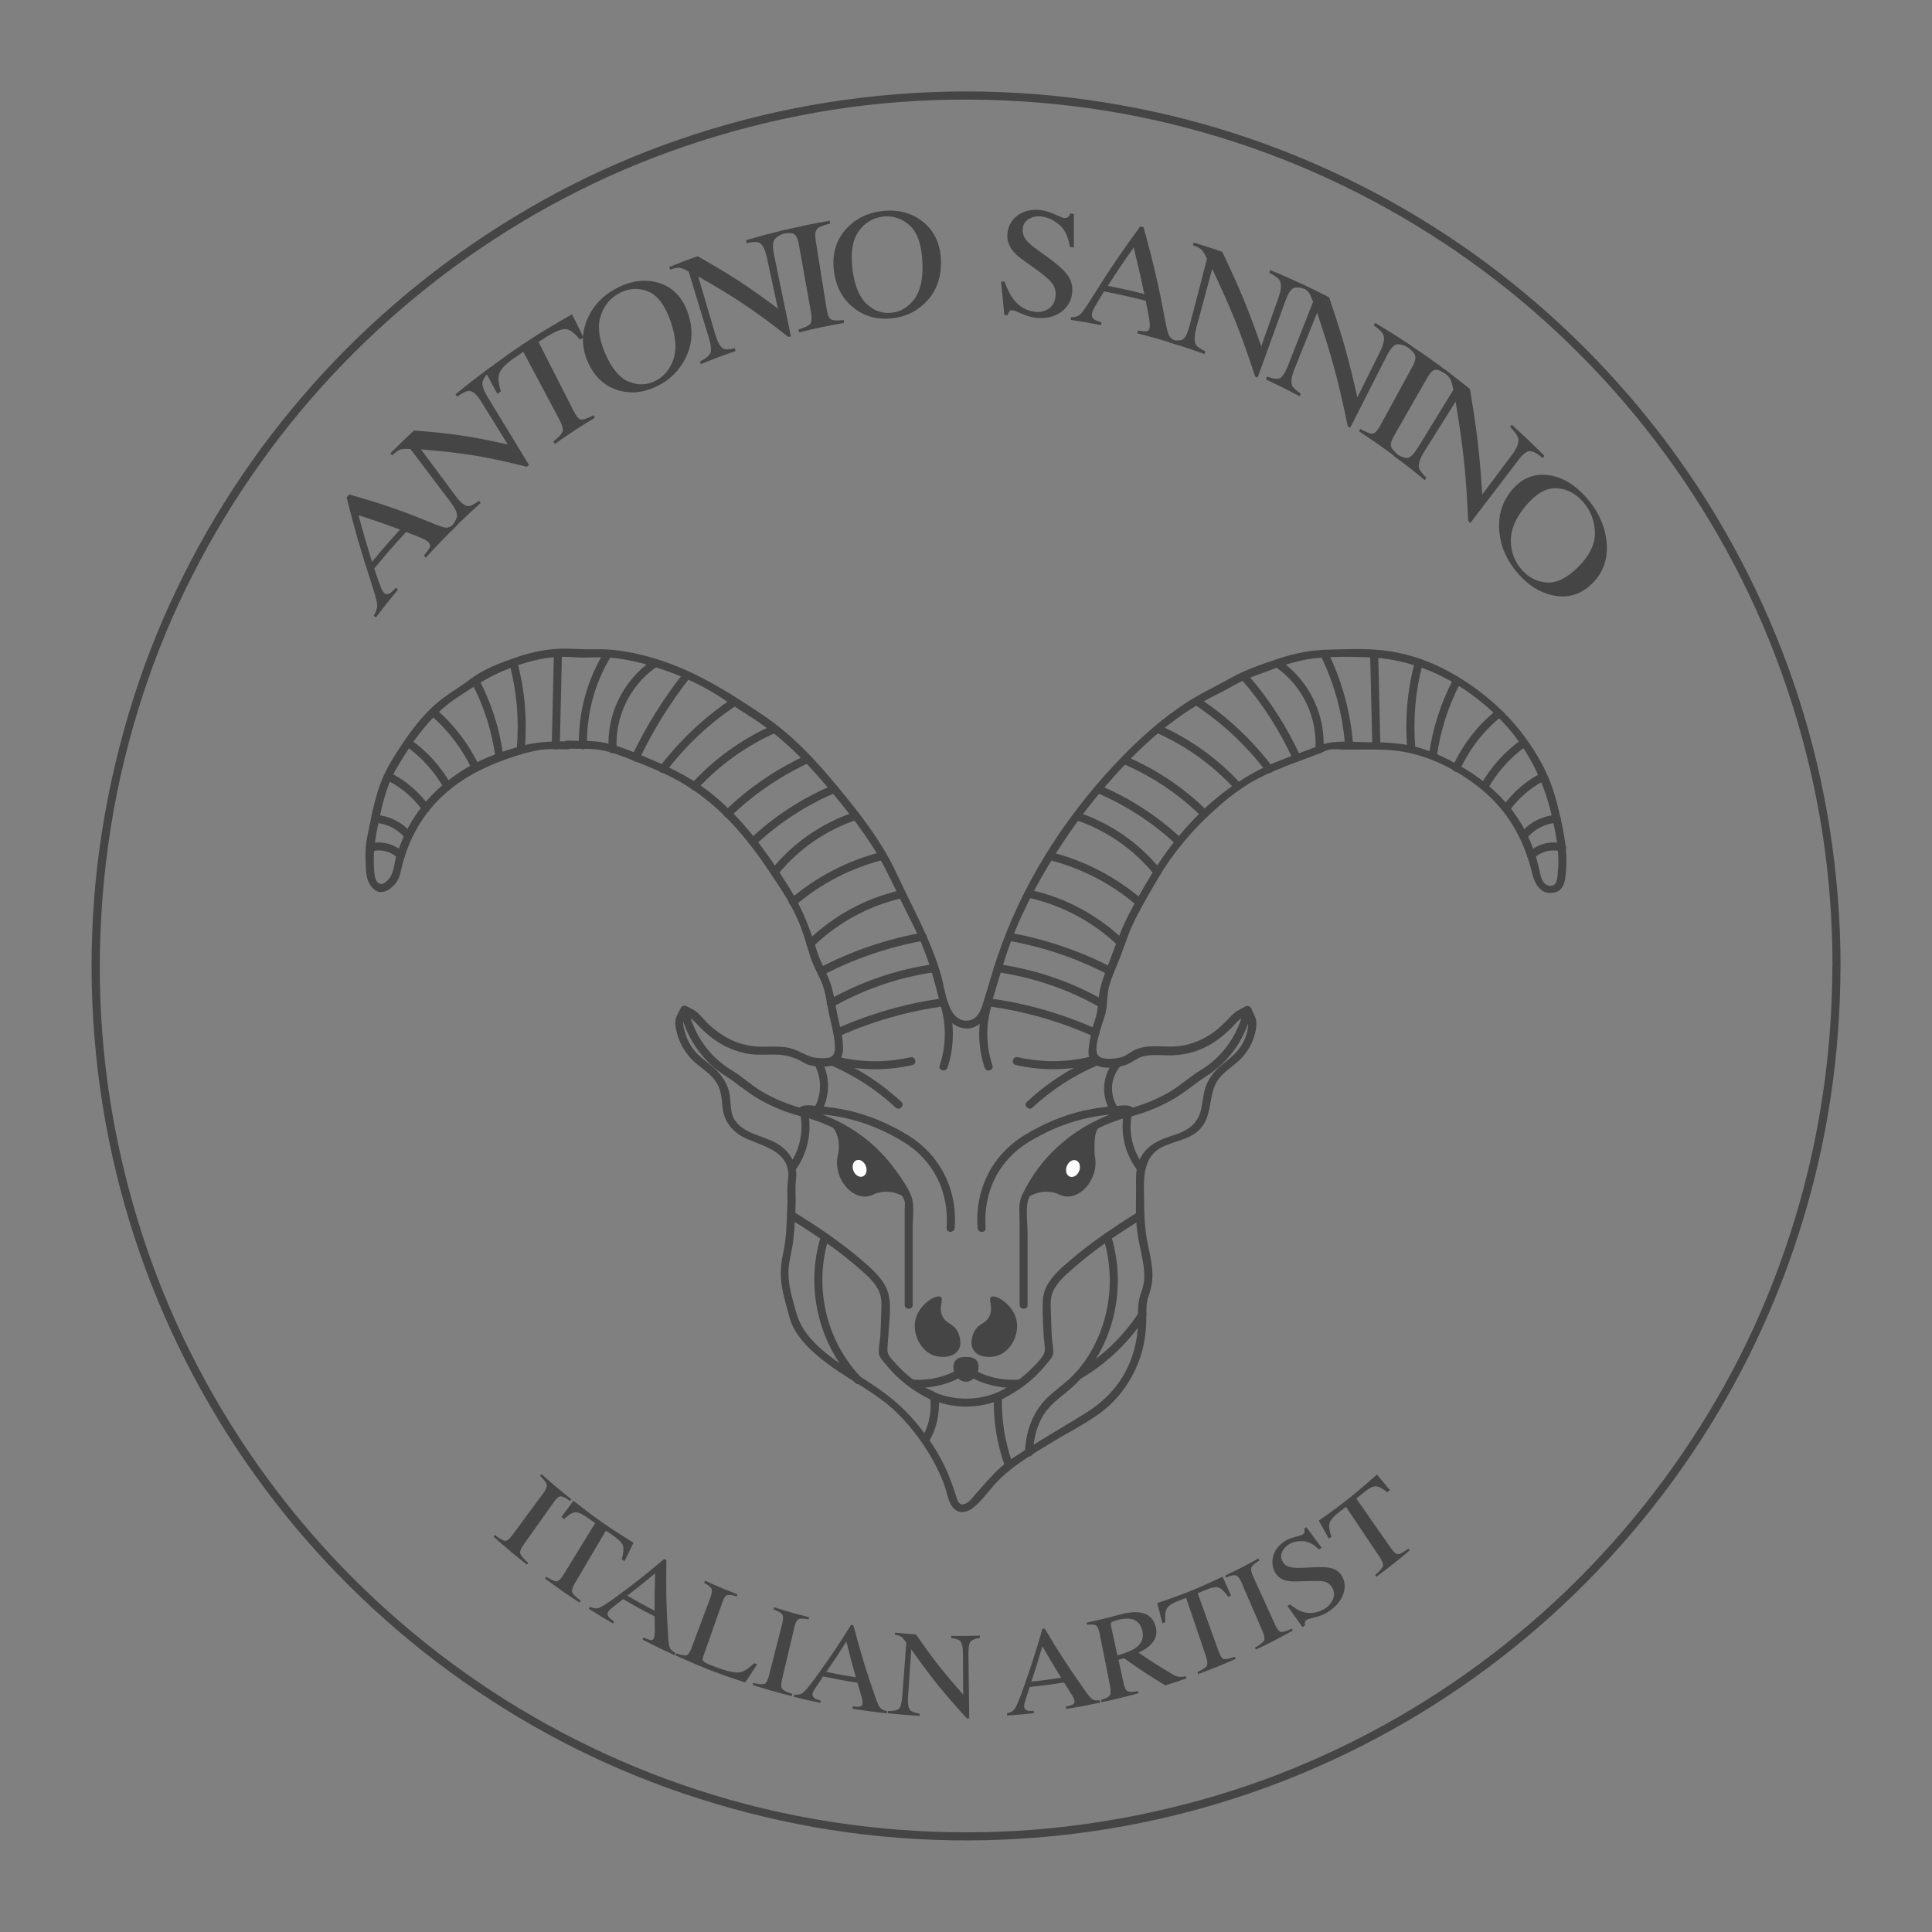 <?xml version="1.0" encoding="UTF-8"?> <svg xmlns="http://www.w3.org/2000/svg" id="Livello_1" data-name="Livello 1" version="1.1" viewBox="0 0 300 300"><rect x="0" y="0" width="300" height="300" fill="#808080" stroke="none"/><defs><style> .cls-1 { fill: #464545; } .cls-1, .cls-2 { stroke-width: 0px; } .cls-2 { fill: #fff; } </style></defs><path class="cls-1" d="M241.91,135.2c-.08.91,0,2.65-1.46,2.31-1.15-.27-1.29-1.94-1.52-2.87-.52-2.19-1.33-4.32-2.44-6.27-2.24-3.96-5.69-7.1-9.62-9.35-2.06-1.19-4.3-2.29-6.6-2.94-2.59-.73-5.28-.83-7.96-.83-2.42,0-5.1-.41-7.37.49s-4.61,1.69-6.88,2.63c-8.9,3.67-15.58,10.91-20.29,19.15-1.27,2.22-2.58,4.41-3.57,6.77-.94,2.23-1.73,4.55-2.6,6.8-.42,1.09-.77,2.2-.92,3.35-.18,1.33-.19,2.53-.62,3.83-.4,1.21-.72,2.41-.89,3.67-.12.87-.33,1.89.16,2.7.96,1.55,3.89,1.24,5.35.77,1.13-.36,1.91-1.24,3.09-1.45,1.45-.26,2.87-.05,4.32-.09,2.24-.07,4.41-.74,6.3-1.95.94-.6,1.81-1.32,2.61-2.09.4-.39.76-.82,1.15-1.21.54-.55,1.18-.79,1.85-1.14l-.92-.37c.32.76.77,1.44.71,2.28s-.35,1.7-.73,2.44c-.75,1.46-1.93,2.39-3.18,3.39-1,.8-1.87,1.77-2.42,2.94-.61,1.28-.64,2.59-.92,3.95-.53,2.53-2.22,3.54-4.58,4.26s-4.43,1.84-5.24,4.32c-.43,1.3-.3,2.7-.31,4.04-.01,2.08-.1,4.18.15,6.25.19,1.6.59,3.17.88,4.75.18.98.3,1.97.23,2.96-.08,1.17-.59,2.13-.81,3.24-.28,1.37-.06,2.82-.17,4.21-.13,1.77-.51,3.53-1.16,5.19-1.35,3.45-3.75,6.09-6.86,8.03s-6.44,3.85-9.59,5.87c-1.28.82-2.58,1.62-3.72,2.63-1.32,1.18-2.44,2.57-3.64,3.87-.51.56-1,1.34-1.68,1.7-1.1.59-1.35-.39-1.62-1.26-.52-1.62-1.1-3.2-1.85-4.72-1.39-2.83-3.25-5.41-5.38-7.73-2.27-2.46-4.92-4.25-7.74-6.04s-5.54-3.48-7.67-5.95c-1.16-1.34-1.79-2.62-2.25-4.3-.52-1.87-1.08-3.76-1.1-5.72-.02-1.68.53-3.29.73-4.95.24-2.01.33-4.06.39-6.09.03-1.12-.1-2.2.04-3.32.07-.58.09-1.15,0-1.74-.23-1.39-1.04-2.59-2.11-3.48-2.15-1.79-5.65-1.74-7.3-4.09-.9-1.28-.62-2.73-.89-4.18s-1.12-2.83-2.23-3.86c-1.22-1.14-2.64-1.94-3.61-3.36-.5-.75-.88-1.57-1.11-2.44-.1-.39-.26-.91-.24-1.31.02-.62.46-1.21.72-1.75l-.86.22c.7.39,1.29.66,1.86,1.24.52.53,1,1.08,1.56,1.58,1.08.98,2.29,1.84,3.61,2.45,1.12.52,2.29.88,3.51,1.05,1.62.23,3.24-.05,4.86.13.86.1,1.7.33,2.48.68.62.28,1.17.7,1.83.89,1.07.3,3.05.42,4.06-.12.83-.44,1.16-1.54,1.18-2.41.02-1.8-.56-3.68-.92-5.44s-.58-3.67-1.25-5.32c-.62-1.52-1.41-2.87-1.9-4.46-1.06-3.42-2.26-6.55-4.16-9.6-3.55-5.67-7.47-11.21-12.84-15.3-2.99-2.27-6.3-3.8-9.75-5.24-1.97-.82-4-1.69-6.09-2.14-1.94-.42-3.95-.26-5.92-.35-.34-.02-.62.3-.62.62v.12l.62-.62c-2.69-.03-5.06.09-7.66.86s-5.06,1.63-7.36,2.91c-3.59,2.01-6.73,4.8-8.92,8.31-1.14,1.82-2.01,3.8-2.63,5.85-.3.98-.34,2.26-.89,3.11-.33.51-1.06,1.36-1.75,1.02s-.72-1.53-.77-2.09c-.26-2.91.28-5.53.89-8.36.57-2.67,1.28-5.25,2.69-7.61,2.45-4.13,5.29-8.21,9.39-10.86,2.17-1.4,4.19-2.83,6.57-3.87,2.58-1.12,5.31-2.04,8.13-2.32,1.26-.12,2.5-.09,3.76,0,1.4.1,2.8-.05,4.2-.01,2.74.08,5.5.73,8.1,1.55s5.32,1.92,7.77,3.28c2.32,1.28,4.47,2.86,6.71,4.26,4.5,2.82,8.24,6.44,11.67,10.47s6.9,8.3,9.38,13.05c1.28,2.45,2.4,4.97,3.66,7.43,1.38,2.69,2.59,5.41,3.49,8.3.4,1.3.76,2.61,1.1,3.93.29,1.13.5,2.31,1.13,3.31.92,1.48,2.77,2.53,4.49,1.86,2.14-.83,2.54-3.13,3.14-5.09.84-2.74,1.59-5.52,2.61-8.21,2.04-5.4,4.9-10.59,8.08-15.39,3.16-4.79,6.85-9.31,10.89-13.38,3.63-3.66,7.97-7.09,12.6-9.39,1.19-.59,2.34-1.22,3.5-1.86,1.3-.72,2.69-1.19,4.08-1.71,2.49-.94,5.02-1.88,7.68-2.21,2.8-.35,5.79-.3,8.61-.2s5.46.63,8.08,1.53c4.99,1.72,9.76,5.09,13.3,9.01s5.93,8.76,7.12,13.9c.66,2.86,1.26,5.7,1.01,8.65-.07.8,1.18.8,1.25,0,.24-2.89-.3-5.71-.95-8.52-.6-2.61-1.29-5.1-2.53-7.49-2.43-4.72-5.74-8.58-9.96-11.78s-9.15-5.65-14.59-6.33c-2.9-.37-5.83-.23-8.75-.16-2.75.06-5.32.54-7.93,1.42s-5.12,1.72-7.44,3.03-4.91,2.5-7.21,4.04c-4.58,3.08-8.57,6.89-12.23,10.99-7.86,8.8-14.04,19.21-17.45,30.52-.42,1.38-.82,2.76-1.25,4.13s-.85,3.36-2.66,3.48c-3.08.2-3.46-4.78-4.03-6.8-1.61-5.7-4.5-10.7-6.97-16.04-2.32-5-5.76-9.37-9.26-13.6s-7.09-8.05-11.55-11.04-9.17-6.03-14.37-7.95c-2.52-.93-5.12-1.64-7.79-2.01-1.36-.19-2.7-.26-4.07-.22s-2.81-.08-4.22-.1c-2.65-.05-5.28.48-7.78,1.34s-5.06,1.82-7.13,3.38-4.14,2.65-5.96,4.39c-1.72,1.64-3.19,3.53-4.51,5.5-1.41,2.09-2.78,4.25-3.62,6.63-.92,2.6-1.41,5.37-1.96,8.07-.26,1.28-.3,2.57-.23,3.88.06,1.14.02,2.37.63,3.38,1.07,1.78,2.56,1.48,3.85.07.66-.72.87-1.46,1.06-2.4.23-1.13.59-2.25,1.01-3.33.84-2.19,2.03-4.26,3.53-6.07,3.32-4,7.75-6.35,12.61-7.97,1.36-.45,2.73-.85,4.14-1.1,1.5-.26,2.97-.14,4.48-.13.34,0,.62-.29.62-.62v-.12l-.62.62c1.71.08,3.46-.06,5.16.22s3.25.92,4.79,1.52c2.92,1.14,5.87,2.34,8.54,3.99,5.3,3.28,9.33,8.06,12.77,13.19,1.9,2.83,3.86,5.71,5.05,8.93.52,1.41.93,2.85,1.38,4.29s1.05,2.53,1.66,3.82c.72,1.53.92,3.42,1.26,5.07s.87,3.44.95,5.15c.04.74-.02,1.47-.78,1.76-.51.19-1.38.13-1.94.1-1.47-.07-2.77-1.17-4.21-1.52-1.53-.37-3.01-.2-4.56-.23s-3.11-.36-4.52-1.01-2.65-1.57-3.76-2.63c-.53-.51-.99-1.1-1.52-1.61-.5-.47-1.15-.71-1.75-1.04-.28-.15-.71-.09-.86.22-.29.61-.71,1.22-.85,1.89s.07,1.49.24,2.13c.35,1.32,1,2.52,1.87,3.57,1.03,1.25,2.46,2,3.55,3.16,1.29,1.37,1.48,2.78,1.62,4.58.19,2.46,1.69,4.15,3.9,5.1,2.61,1.13,6.29,1.95,6.34,5.5.01.81-.19,1.6-.16,2.41.04,1.07.03,2.12-.02,3.19-.1,2.04-.12,4.11-.54,6.12-.38,1.81-.61,3.46-.34,5.31.25,1.73.78,3.4,1.22,5.09.79,2.99,3.4,5.35,5.8,7.16,2.8,2.11,5.94,3.73,8.74,5.85s5.28,5.12,7.14,8.18c.95,1.57,1.77,3.23,2.4,4.95.43,1.18.59,2.94,1.64,3.76.9.71,2.03.33,2.85-.31,1.22-.95,2.23-2.41,3.27-3.57,2.62-2.89,5.99-4.78,9.29-6.78s6.82-3.6,9.37-6.32c2.21-2.36,3.78-5.32,4.47-8.48.36-1.63.48-3.29.46-4.95,0-.89,0-1.73.29-2.59s.54-1.69.62-2.61c.17-1.89-.31-3.74-.68-5.57-.42-2.06-.57-4.09-.57-6.19,0-3.37-.63-7.41,3.06-9.06,2.1-.94,4.56-1.12,6.01-3.14,1.57-2.18.88-5.09,2.48-7.27.96-1.31,2.43-2.06,3.53-3.23.92-.98,1.63-2.15,2.01-3.45.2-.66.38-1.46.33-2.16-.05-.76-.48-1.38-.77-2.07-.16-.38-.52-.57-.92-.37-.85.43-1.57.77-2.23,1.47-.79.85-1.6,1.67-2.52,2.37-1.68,1.27-3.67,2.13-5.78,2.33s-4.22-.32-6.23.39c-1.01.36-1.72,1.17-2.8,1.39-.88.18-3.02.42-3.44-.53s.17-2.72.43-3.71c.3-1.13.8-2.21.97-3.37s.12-2.38.45-3.57.82-2.31,1.29-3.44c.97-2.31,1.63-4.7,2.77-6.94s2.38-4.37,3.65-6.51c2.35-3.97,5.38-7.5,8.82-10.56,1.86-1.65,3.81-3.21,5.99-4.41s4.48-2.09,6.8-2.95c1.05-.39,2.11-.78,3.15-1.18.51-.2,1.04-.49,1.56-.63.76-.2,1.62-.05,2.39-.04,2.52.03,5.05-.11,7.57.11,4.94.42,9.86,2.85,13.69,5.96,4.25,3.45,6.73,7.93,8,13.19.38,1.57,1.3,3.25,3.19,2.98s1.93-2.05,2.06-3.55c.07-.8-1.18-.8-1.25,0Z"></path><path class="cls-1" d="M284.53,150c-.02,14.12-2.2,28.19-6.56,41.62s-10.36,25.13-18.2,36.18c-7.83,11.04-17.35,20.9-28.1,29.12s-22.72,14.81-35.42,19.45-27.09,7.54-41.11,8.06-28.3-1.13-41.89-4.99c-13.14-3.72-25.68-9.47-37.09-16.98-11.21-7.37-21.3-16.43-29.86-26.77s-15.78-22.31-20.91-34.92-8.46-26.53-9.51-40.37.05-28.57,3.43-42.4,8.5-25.98,15.57-37.64,15.72-22,25.8-30.96c10.07-8.95,21.48-16.38,33.75-21.96s26.29-9.53,40.14-11.11,28.5-1.01,42.43,1.83c13.47,2.75,26.49,7.57,38.49,14.28s22.47,14.86,31.76,24.57,17.2,20.93,23.24,33.03,10.35,25.55,12.47,39.14c1.07,6.88,1.59,13.84,1.59,20.81,0,.81,1.26.81,1.25,0-.02-14.22-2.21-28.43-6.61-41.96-4.24-13.05-10.48-25.45-18.43-36.63-7.88-11.07-17.39-20.93-28.17-29.21-10.86-8.34-22.98-15.01-35.84-19.73-13.27-4.87-27.3-7.61-41.42-8.16s-28.66,1.13-42.42,5.03-25.89,9.54-37.39,17.1c-11.4,7.5-21.67,16.71-30.34,27.24-8.65,10.5-15.71,22.28-20.87,34.87s-8.59,26.84-9.68,40.85c-1.11,14.31.04,28.8,3.42,42.75,3.25,13.41,8.59,26.32,15.74,38.12s15.92,22.28,26.13,31.33c10.21,9.05,21.76,16.57,34.2,22.18s26.24,9.47,40.07,11.09c14.29,1.67,28.85,1.06,42.95-1.8,13.58-2.75,26.72-7.62,38.82-14.35s22.86-15.1,32.29-24.99c9.4-9.85,17.33-21.12,23.39-33.31,6.2-12.47,10.46-25.88,12.57-39.65,1.05-6.87,1.57-13.82,1.58-20.77,0-.81-1.25-.81-1.25,0Z"></path><path class="cls-1" d="M130.47,160.83c5.17-2.3,10.65-3.84,16.26-4.6.79-.11.46-1.31-.33-1.21-5.72.77-11.29,2.38-16.56,4.73-.73.33-.1,1.4.63,1.08h0Z"></path><path class="cls-1" d="M129.31,156.36c4.94-2.8,10.35-4.63,15.97-5.43.79-.11.46-1.32-.33-1.21-5.72.81-11.24,2.71-16.27,5.55-.7.4-.07,1.48.63,1.08h0Z"></path><path class="cls-1" d="M127.96,151.32c4.88-2.53,10.11-4.29,15.51-5.26.79-.14.46-1.35-.33-1.21-5.51.98-10.84,2.8-15.81,5.38-.71.37-.08,1.45.63,1.08h0Z"></path><path class="cls-1" d="M126.27,146.98c3.85-3.74,8.67-6.35,13.91-7.54.78-.18.45-1.38-.33-1.21-5.44,1.24-10.46,3.97-14.46,7.86-.58.56.31,1.45.88.88h0Z"></path><path class="cls-1" d="M123.58,140.52c3.94-3.36,8.62-5.76,13.64-7.02.78-.2.45-1.4-.33-1.21-5.24,1.31-10.09,3.83-14.2,7.34-.61.52.28,1.4.88.88h0Z"></path><path class="cls-1" d="M120.74,135.84c3.21-3.96,7.49-6.95,12.34-8.55.76-.25.43-1.46-.33-1.21-5.04,1.66-9.55,4.74-12.89,8.87-.5.62.38,1.51.88.88h0Z"></path><path class="cls-1" d="M117.32,131.19c3.65-3.43,7.88-6.18,12.49-8.13.74-.31.1-1.39-.63-1.08-4.71,1.99-9.02,4.82-12.74,8.32-.59.55.3,1.44.88.88h0Z"></path><path class="cls-1" d="M113.43,126.81c3.58-3.48,7.74-6.31,12.27-8.4.73-.34.1-1.41-.63-1.08-4.63,2.13-8.87,5.05-12.53,8.6-.58.56.31,1.44.88.88h0Z"></path><path class="cls-1" d="M108.26,122.56c3.4-3.71,7.51-6.68,12.09-8.74.73-.33.1-1.41-.63-1.08-4.67,2.11-8.88,5.16-12.34,8.94-.54.59.34,1.48.88.88h0Z"></path><path class="cls-1" d="M103.46,119.76c2.98-3.93,6.61-7.35,10.71-10.1.66-.45.04-1.53-.63-1.08-4.28,2.87-8.04,6.44-11.16,10.55-.49.64.6,1.26,1.08.63h0Z"></path><path class="cls-1" d="M99.23,117.97c2.1-4.42,4.67-8.61,7.69-12.46.49-.63-.39-1.52-.88-.88-3.09,3.94-5.74,8.19-7.89,12.71-.34.72.73,1.36,1.08.63h0Z"></path><path class="cls-1" d="M95.76,116.38c-.31-4.97,1.97-9.83,6.04-12.71.65-.46.03-1.55-.63-1.08-4.43,3.13-7,8.36-6.66,13.79.05.8,1.3.8,1.25,0h0Z"></path><path class="cls-1" d="M91.16,115.74c-.11-4.9,1.19-9.72,3.76-13.89.42-.69-.66-1.32-1.08-.63-2.68,4.35-4.05,9.41-3.94,14.52.02.8,1.27.81,1.25,0h0Z"></path><path class="cls-1" d="M86.93,115.76c.11-4.78.22-9.56.33-14.34.02-.8-1.23-.8-1.25,0-.11,4.78-.22,9.56-.33,14.34-.02.8,1.23.8,1.25,0h0Z"></path><path class="cls-1" d="M81.51,116.05c.36-4.45-.03-8.94-1.18-13.26-.21-.78-1.41-.45-1.21.33,1.13,4.22,1.49,8.57,1.14,12.92-.07.8,1.19.8,1.25,0h0Z"></path><path class="cls-1" d="M78.14,117.29c-.56-4.15-1.85-8.17-3.8-11.87-.37-.71-1.45-.08-1.08.63,1.9,3.61,3.13,7.53,3.68,11.57.11.79,1.31.46,1.21-.33h0Z"></path><path class="cls-1" d="M74.4,118.91c-1.56-3.28-3.78-6.23-6.51-8.63-.6-.53-1.49.35-.88.88,2.66,2.33,4.8,5.18,6.32,8.38.34.73,1.42.09,1.08-.63h0Z"></path><path class="cls-1" d="M70.04,121.81c-1.57-2.78-3.74-5.17-6.34-7.01-.28-.2-.7-.05-.86.22-.18.31-.05.66.22.86,2.43,1.72,4.44,3.98,5.9,6.56.4.7,1.48.07,1.08-.63h0Z"></path><path class="cls-1" d="M60.1,121.15c2.18,1.1,4.08,2.7,5.49,4.69.2.27.55.41.86.22.27-.16.42-.58.22-.86-1.54-2.16-3.57-3.94-5.94-5.14-.3-.15-.68-.08-.86.22-.16.28-.08.7.22.86h0Z"></path><path class="cls-1" d="M58.28,127.77c.08,0,.17.01.25.02.04,0,.07,0,.11.01.12.01-.03,0,.04,0,.2.03.41.07.61.11.5.12.99.28,1.46.52.78.39,1.41.87,1.99,1.51.23.25.65.23.88,0,.25-.25.23-.63,0-.88-1.38-1.51-3.32-2.41-5.35-2.54-.34-.02-.62.3-.62.62,0,.36.29.6.62.62h0Z"></path><path class="cls-1" d="M57.58,132.25c.14-.04.29-.08.43-.11.09-.02.17-.03.26-.05.04,0,.04,0,0,0h.07c.06-.01.12-.02.17-.02.52-.04,1.02.01,1.52.16.42.12.78.29,1.16.54.08.05.16.11.24.17-.1-.07.08.07.11.09.1.08.19.17.28.26.57.57,1.46-.32.88-.88-1.42-1.4-3.54-1.94-5.45-1.36-.77.23-.44,1.44.33,1.21h0Z"></path><path class="cls-1" d="M141.72,202.62v-11.97c0-1.3.21-2.8,0-4.09-.26-1.61-1.67-3.47-2.59-4.77-1.35-1.89-2.95-3.58-4.78-5.01-2.9-2.27-6.29-3.86-9.86-4.71l.28,1.04c.26-.33.34-.18.86-.17.66.02,1.33.05,1.99.11,1.5.13,2.98.38,4.43.75,2.9.72,5.65,1.94,8.2,3.49,4.77,2.89,7.15,7.87,6.74,13.39-.06.8,1.19.8,1.25,0,.45-5.95-2.23-11.36-7.36-14.47-2.89-1.75-6.03-3.09-9.33-3.81-1.48-.32-2.98-.53-4.49-.64-1.06-.07-2.45-.44-3.18.47-.28.35-.22.93.28,1.04,2.99.71,5.83,1.95,8.36,3.7,2.02,1.39,3.81,3.13,5.28,5.1.57.77,1.09,1.57,1.56,2.4.33.57,1,1.57,1.12,2.1.08.37,0,.85,0,1.23v14.82c0,.8,1.25.81,1.25,0h0Z"></path><path class="cls-1" d="M105.67,157.02c.88,4.14,3.42,7.79,6.99,10.06,1.74,1.1,3.27,2.47,5.05,3.52,2.01,1.18,4.18,2.07,6.43,2.68.78.21,1.11-.99.33-1.21-2.15-.58-4.21-1.43-6.13-2.56-1.67-.98-3.07-2.33-4.72-3.32-3.48-2.08-5.9-5.56-6.75-9.51-.17-.79-1.37-.45-1.21.33h0Z"></path><path class="cls-1" d="M144.45,223.5c.79-1.51,1.26-3.15,1.33-4.85.02-.55.12-1.5-.14-2.01-.28-.56-1.39-.85-1.91-1.14-1.8-1.03-3.41-2.36-4.77-3.91-.51-.58-1.17-1.15-1.16-1.94,0-.95.15-1.92.19-2.88.1-2.05.54-4.58-.27-6.55-.74-1.8-2.37-3.22-3.81-4.46-3.33-2.86-7.01-5.36-10.76-7.64-.69-.42-1.32.66-.63,1.08,3.65,2.22,7.25,4.65,10.5,7.44,1.38,1.19,3.23,2.67,3.7,4.53.26,1.01.13,2.13.1,3.16s-.06,2.06-.12,3.1c-.05.85-.34,1.97-.21,2.81.1.62.73,1.22,1.12,1.7.57.69,1.18,1.35,1.83,1.96,1.57,1.46,3.37,2.64,5.31,3.54l-.31-.54c.25,2.08-.1,4.13-1.07,5.99-.37.71.71,1.34,1.08.63h0Z"></path><path class="cls-1" d="M126.46,165.29c1.16,2.07,1.16,4.64,0,6.71-.39.7.69,1.33,1.08.63,1.38-2.46,1.38-5.51,0-7.97-.39-.7-1.47-.07-1.08.63h0Z"></path><path class="cls-1" d="M123.5,181.69c1.9-2.56,2.59-5.84,1.99-8.96-.15-.79-1.36-.46-1.21.33.54,2.81-.17,5.71-1.86,7.99-.2.27-.04.7.22.86.32.19.66.05.86-.22h0Z"></path><path class="cls-1" d="M147.12,165.8c1.04-3.13,1.11-6.51.24-9.69-.21-.77-1.42-.45-1.21.33.82,2.97.74,6.1-.24,9.02-.26.76.95,1.09,1.21.33h0Z"></path><path class="cls-1" d="M130.52,180.07c.32-2.06-.21-4.17-1.47-5.83-.05-.06-.16,0-.11.06,1.24,1.63,1.77,3.71,1.46,5.73-.01.08.11.11.12.03h0Z"></path><path class="cls-1" d="M127.48,191.91c-2.48,7.97-.41,16.79,5.33,22.84.55.58,1.44-.3.88-.88-5.44-5.73-7.36-14.08-5.01-21.62.24-.77-.97-1.1-1.21-.33h0Z"></path><path class="cls-1" d="M170.41,159.85c-5.34-2.41-10.98-4.04-16.79-4.83-.79-.11-1.13,1.1-.33,1.21,5.69.77,11.25,2.34,16.49,4.7.73.33,1.36-.75.63-1.08h0Z"></path><path class="cls-1" d="M171.34,155.28c-5.03-2.85-10.55-4.74-16.27-5.55-.79-.11-1.13,1.09-.33,1.21,5.62.8,11.03,2.63,15.97,5.43.7.4,1.33-.68.63-1.08h0Z"></path><path class="cls-1" d="M172.71,150.25c-4.98-2.58-10.31-4.41-15.83-5.39-.79-.14-1.12,1.06-.33,1.21,5.42.96,10.65,2.73,15.54,5.27.71.37,1.35-.71.63-1.08h0Z"></path><path class="cls-1" d="M174.51,145.97c-3.98-3.82-8.95-6.52-14.33-7.74-.78-.18-1.12,1.03-.33,1.21,5.18,1.18,9.95,3.74,13.78,7.42.58.56,1.47-.33.88-.88h0Z"></path><path class="cls-1" d="M177.33,139.64c-4.1-3.5-8.96-6.03-14.2-7.34-.78-.2-1.11,1.01-.33,1.21,5.02,1.26,9.71,3.65,13.64,7.02.61.52,1.5-.36.88-.88h0Z"></path><path class="cls-1" d="M180.17,134.97c-3.3-4.08-7.73-7.13-12.7-8.81-.76-.26-1.09.95-.33,1.21,4.77,1.61,8.98,4.58,12.15,8.49.51.63,1.39-.26.88-.88h0Z"></path><path class="cls-1" d="M183.45,130.18c-3.69-3.44-7.96-6.23-12.6-8.19-.73-.31-1.37.77-.63,1.08,4.55,1.93,8.74,4.63,12.35,8,.59.55,1.47-.33.88-.88h0Z"></path><path class="cls-1" d="M187.48,125.93c-3.58-3.54-7.79-6.39-12.41-8.38-.73-.32-1.37.76-.63,1.08,4.53,1.95,8.65,4.72,12.16,8.19.57.57,1.46-.32.88-.88h0Z"></path><path class="cls-1" d="M192.65,121.68c-3.47-3.79-7.7-6.85-12.39-8.96-.73-.33-1.36.75-.63,1.08,4.6,2.07,8.73,5.04,12.14,8.76.54.59,1.43-.29.88-.88h0Z"></path><path class="cls-1" d="M197.64,119.13c-3.16-4.17-6.98-7.78-11.34-10.67-.67-.45-1.3.64-.63,1.08,4.17,2.77,7.87,6.23,10.89,10.22.48.63,1.57.01,1.08-.63h0Z"></path><path class="cls-1" d="M201.87,117.34c-2.08-4.57-4.83-8.81-8.13-12.6-.53-.61-1.41.28-.88.88,3.23,3.71,5.89,7.88,7.93,12.35.33.73,1.41.1,1.08-.63h0Z"></path><path class="cls-1" d="M205.51,116.38c.33-5.43-2.23-10.65-6.66-13.79-.66-.47-1.28.62-.63,1.08,4.07,2.89,6.34,7.74,6.04,12.71-.05.8,1.2.8,1.25,0h0Z"></path><path class="cls-1" d="M210.11,115.74c-.37-5.06-1.7-9.97-3.94-14.52-.35-.72-1.43-.09-1.08.63,2.13,4.34,3.41,9.07,3.76,13.89.06.8,1.31.8,1.25,0h0Z"></path><path class="cls-1" d="M214.34,115.76c-.11-4.68-.22-9.36-.33-14.04-.02-.8-1.27-.81-1.25,0,.11,4.68.22,9.36.33,14.04.02.8,1.27.81,1.25,0h0Z"></path><path class="cls-1" d="M219.76,116.05c-.35-4.35.01-8.71,1.14-12.92.21-.78-1-1.11-1.21-.33-1.16,4.32-1.55,8.8-1.18,13.26.06.8,1.32.8,1.25,0h0Z"></path><path class="cls-1" d="M223.1,117.52c.55-4.01,1.78-7.89,3.66-11.47.37-.71-.7-1.34-1.08-.63-1.93,3.67-3.22,7.66-3.79,11.77-.11.79,1.1,1.13,1.21.33h0Z"></path><path class="cls-1" d="M226.7,119.54c1.47-3.21,3.65-6.03,6.39-8.26.26-.21.22-.66,0-.88-.26-.26-.62-.21-.88,0-2.81,2.29-5.08,5.22-6.59,8.51-.14.31-.09.67.22.86.27.16.72.08.86-.22h0Z"></path><path class="cls-1" d="M231.06,122.44c1.44-2.56,3.42-4.79,5.81-6.5.27-.2.41-.54.22-.86-.16-.27-.58-.42-.86-.22-2.56,1.84-4.71,4.2-6.26,6.95-.4.7.68,1.33,1.08.63h0Z"></path><path class="cls-1" d="M239.26,120.09c-2.36,1.2-4.38,2.97-5.91,5.12-.2.28-.05.7.22.86.31.18.66.05.86-.22,1.41-1.98,3.3-3.58,5.46-4.68.3-.15.39-.58.22-.86-.18-.31-.55-.38-.86-.22h0Z"></path><path class="cls-1" d="M241.74,126.52c-2.04.13-3.97,1.03-5.35,2.54-.23.25-.25.64,0,.88.23.23.66.25.88,0,.59-.64,1.21-1.12,1.99-1.51.45-.23.93-.39,1.42-.51.2-.05.41-.09.61-.12s-.06,0,.05,0c.05,0,.09-.01.14-.02.08,0,.17-.01.25-.02.34-.02.62-.27.62-.62,0-.32-.29-.65-.62-.62h0Z"></path><path class="cls-1" d="M242.78,131.05c-1.91-.58-4.04-.04-5.45,1.36-.57.57.31,1.45.88.88.09-.09.18-.18.28-.26.02-.02.05-.04.07-.06,0,0,.12-.09.06-.05s.06-.04.07-.05c.04-.03.08-.06.12-.08.38-.26.75-.43,1.18-.56.49-.14.98-.19,1.49-.16.06,0,.12,0,.17.01.03,0,.15.02.06,0,.1.01.19.03.29.05.15.03.29.07.43.11.77.23,1.1-.97.33-1.21h0Z"></path><path class="cls-1" d="M159.56,202.62v-11.06c0-1.54-.27-3.35,0-4.87.16-.94,1.15-2.33,1.72-3.22,1.25-1.96,2.79-3.72,4.57-5.22,2.89-2.43,6.36-4.09,10.03-4.97.5-.12.55-.7.28-1.04-.7-.88-1.96-.55-2.99-.48-1.57.1-3.14.32-4.68.65-3.3.72-6.44,2.06-9.33,3.81-5.12,3.1-7.81,8.51-7.36,14.47.06.8,1.31.8,1.25,0-.42-5.52,1.97-10.5,6.74-13.39,2.55-1.55,5.3-2.76,8.2-3.49,1.39-.35,2.82-.59,4.25-.73.8-.08,2.67-.42,3.04.04l.28-1.04c-7.36,1.76-13.71,6.7-16.9,13.62-.58,1.26-.33,2.75-.33,4.11v7.7c0,1.7,0,3.41,0,5.11,0,.8,1.25.81,1.25,0h0Z"></path><path class="cls-1" d="M193.14,156.69c-.84,3.95-3.27,7.43-6.75,9.51-1.65.99-3.05,2.33-4.72,3.32-1.92,1.13-3.98,1.97-6.13,2.56-.78.21-.45,1.42.33,1.21,2.25-.61,4.42-1.5,6.43-2.68,1.78-1.05,3.32-2.42,5.05-3.52,3.57-2.27,6.11-5.92,6.99-10.06.17-.78-1.04-1.12-1.21-.33h0Z"></path><path class="cls-1" d="M157.21,227.19c-1.18-3.33-1.73-6.79-1.63-10.32l-.31.54c1.95-.9,3.74-2.08,5.31-3.54.65-.61,1.27-1.26,1.83-1.96.39-.48,1.02-1.07,1.12-1.7.11-.7-.14-1.69-.19-2.39-.07-1.17-.11-2.34-.14-3.51-.03-1.01-.15-2.11.09-3.1.43-1.79,2.13-3.19,3.44-4.34,3.27-2.87,6.93-5.33,10.63-7.59.69-.42.06-1.5-.63-1.08-3.6,2.2-7.13,4.6-10.35,7.33-1.55,1.31-3.39,2.86-4.13,4.82-.23.62-.31,1.25-.33,1.91-.06,1.85.06,3.72.17,5.57.05.81.36,1.85-.07,2.56s-1.14,1.43-1.74,2.03c-1.63,1.65-3.54,2.95-5.65,3.92-.2.09-.3.33-.31.54-.1,3.63.46,7.23,1.68,10.65.27.75,1.47.43,1.21-.33h0Z"></path><path class="cls-1" d="M173.17,164.57c-1.99,2.21-2.31,5.55-.69,8.06.43.67,1.52.05,1.08-.63-.69-1.07-1.01-2.36-.85-3.63.09-.68.32-1.35.65-1.94.24-.42.41-.66.69-.97.54-.6-.34-1.48-.88-.88h0Z"></path><path class="cls-1" d="M177.62,180.99c-1.74-2.21-2.43-5.17-1.88-7.93.16-.79-1.05-1.12-1.21-.33-.65,3.24.16,6.55,2.2,9.14.21.27.66.22.88,0,.26-.26.21-.62,0-.88h0Z"></path><path class="cls-1" d="M154.11,165.46c-.98-2.93-1.06-6.05-.24-9.02.21-.78-.99-1.11-1.21-.33-.88,3.18-.81,6.56.24,9.69.25.76,1.46.43,1.21-.33h0Z"></path><path class="cls-1" d="M169.62,180.04c-.31-2.02.22-4.1,1.46-5.73.05-.06-.06-.13-.11-.06-1.26,1.66-1.79,3.77-1.47,5.83.01.08.13.05.12-.03h0Z"></path><path class="cls-1" d="M171.33,192.24c1.7,5.47,1.22,11.51-1.38,16.62-.81,1.59-1.81,3.07-3.02,4.38s-2.67,2.32-4,3.51c-2.52,2.26-3.67,5.47-3.77,8.8-.03.8,1.22.8,1.25,0,.07-2.06.55-4.1,1.65-5.87.93-1.49,2.32-2.5,3.65-3.6,2.66-2.19,4.69-4.94,6.02-8.1,2.14-5.07,2.44-10.8.81-16.07-.24-.77-1.44-.44-1.21.33h0Z"></path><path class="cls-1" d="M176.84,203.8c-2.46,3.78-5.78,6.94-9.67,9.22-.69.41-.07,1.49.63,1.08,4.08-2.39,7.54-5.71,10.12-9.67.44-.68-.64-1.3-1.08-.63h0Z"></path><path class="cls-1" d="M141.36,164.17c-3.82.88-7.8.82-11.59-.16-.78-.2-1.11,1-.33,1.21,4.01,1.03,8.22,1.08,12.25.16.78-.18.45-1.39-.33-1.21h0Z"></path><path class="cls-1" d="M139.96,171.1c-3.06-2.85-6.58-5.15-10.42-6.8-.73-.31-1.37.76-.63,1.08,3.74,1.6,7.19,3.83,10.17,6.6.59.55,1.47-.33.88-.88h0Z"></path><path class="cls-1" d="M157.72,165.37c4.04.93,8.24.88,12.25-.16.78-.2.45-1.41-.33-1.21-3.79.98-7.77,1.03-11.59.16-.78-.18-1.12,1.03-.33,1.21h0Z"></path><path class="cls-1" d="M160.33,171.98c2.98-2.78,6.43-5,10.17-6.6.74-.32.1-1.39-.63-1.08-3.84,1.64-7.37,3.95-10.42,6.8-.59.55.3,1.43.88.88h0Z"></path><path class="cls-1" d="M144.3,217.2c3.62,1.6,7.7,1.62,11.34.04.74-.32.1-1.4-.63-1.08-3.18,1.38-6.91,1.36-10.08-.04-.73-.32-1.37.75-.63,1.08h0Z"></path><path class="cls-1" d="M146.08,201.39c.51.34-.43,1.61.29,3.04.6,1.2,1.61,1.01,2.31,2.31.04.07.89,1.71.14,2.89-.72,1.15-2.56,1.26-3.76.87-2.12-.7-3.44-3.4-2.89-5.64.59-2.39,3.23-3.92,3.91-3.47Z"></path><path class="cls-1" d="M153.9,201.39c-.51.34.43,1.61-.29,3.04-.6,1.2-1.61,1.01-2.31,2.31-.04.07-.89,1.71-.14,2.89.72,1.15,2.56,1.26,3.76.87,2.12-.7,3.44-3.4,2.89-5.64-.59-2.39-3.23-3.92-3.91-3.47Z"></path><path class="cls-1" d="M141.6,215.47c2.45.19,4.91-.3,7.11-1.37.3-.15.39-.58.22-.86-.18-.31-.55-.37-.86-.22-2.01.98-4.26,1.38-6.48,1.2-.34-.03-.62.31-.62.62,0,.36.29.6.62.62h0Z"></path><path class="cls-1" d="M158.33,214.22c-2.23.17-4.47-.22-6.48-1.2-.3-.15-.68-.08-.86.22-.16.27-.08.71.22.86,2.21,1.07,4.66,1.57,7.11,1.37.34-.03.62-.27.62-.62,0-.32-.29-.65-.62-.62h0Z"></path><path class="cls-1" d="M151.91,212.63c-.13.78-.79,1.92-1.92,1.92s-1.8-1.15-1.92-1.92c-.03-.18-.13-.87.33-1.4.44-.52,1.13-.52,1.59-.52.45,0,1.22,0,1.66.56.4.51.29,1.17.26,1.36Z"></path><g><path class="cls-1" d="M76.82,238.33c.73.58,1.26.88,1.57.93.31.04.68-.23,1.1-.8,1.96-2.65,2.94-3.98,4.9-6.63.41-.55.57-.98.5-1.3-.07-.32-.42-.77-1.02-1.36.08-.11.13-.16.21-.27,1.83,1.63,2.76,2.41,4.65,3.9-.08.11-.12.17-.19.29-.67-.49-1.16-.73-1.46-.73-.31,0-.66.28-1.05.84-1.91,2.69-2.87,4.04-4.78,6.73-.41.58-.57,1.03-.45,1.34.11.31.51.78,1.21,1.4-.08.11-.12.17-.19.29-2.11-1.67-3.15-2.54-5.19-4.35l.21-.27Z"></path><path class="cls-1" d="M89.05,233.05c3.62,2.84,5.49,4.14,9.32,6.5-.56,1.15-.84,1.72-1.4,2.87-.17-.1-.25-.15-.42-.26.27-1.01.32-1.74.16-2.2s-.73-1-1.7-1.65c-.37-.25-.56-.37-.93-.63-1.94,3.29-2.91,4.94-4.85,8.23-.37.62-.48,1.08-.35,1.38.13.3.56.73,1.29,1.27-.07.12-.1.18-.17.3-2.17-1.42-3.25-2.17-5.36-3.74.07-.12.11-.17.19-.29.8.52,1.35.75,1.64.71s.65-.39,1.07-1.08c1.95-3.18,2.93-4.77,4.88-7.95-.37-.26-.56-.4-.93-.67-.91-.66-1.6-1.01-2.09-1.01-.49,0-1.09.35-1.82,1.05-.16-.13-.24-.19-.4-.32.75-1.02,1.12-1.52,1.87-2.54Z"></path><path class="cls-1" d="M91.44,249.79c.07-.12.1-.18.17-.3.51.26.95.32,1.34.2.39-.12,1.19-.61,2.4-1.49,3.22-2.35,4.78-3.58,7.79-6.13.14.07.21.11.34.19-.08,4.79-.02,7.21.28,12.08.05.81.15,1.33.28,1.58.13.25.42.5.86.77-.05.13-.08.2-.13.33-2.01-.91-3.01-1.4-4.98-2.42.06-.13.09-.19.14-.32.59.25.98.38,1.17.4.19.02.34-.1.45-.35.04-.08.07-.25.1-.49.03-.24.04-.51.03-.8-.02-.82-.02-1.23-.03-2.04-1.98-1.02-2.96-1.56-4.9-2.69-1.03.82-1.66,1.31-1.88,1.49-.22.18-.36.35-.44.49-.14.28-.12.55.09.81.13.16.4.39.83.68-.06.12-.09.19-.16.31-1.51-.88-2.26-1.33-3.75-2.27ZM101.64,250.11c0-2.33.01-3.5.09-5.81-1.7,1.42-2.56,2.12-4.33,3.48,1.68.97,2.53,1.44,4.24,2.33Z"></path><path class="cls-1" d="M105.04,256.75c.75.26,1.27.35,1.54.28.28-.07.54-.44.79-1.1,1.17-3.15,1.76-4.72,2.94-7.86.23-.63.29-1.08.17-1.36-.12-.28-.5-.58-1.14-.93.05-.13.08-.2.13-.33,2,.91,3.01,1.33,5.04,2.12-.04.13-.07.2-.11.33-.68-.22-1.16-.29-1.45-.21-.29.09-.54.43-.75,1.02-1.21,3.42-1.81,5.13-3.02,8.56-.07.2-.09.37-.05.51.03.14.17.28.42.41.14.08.3.15.46.22.16.07.47.2.93.37,1.78.68,3.03.97,3.74.92s1.52-.53,2.4-1.44c.2.07.3.1.5.16-.74,1.14-1.11,1.71-1.87,2.84-4.38-1.44-6.54-2.28-10.8-4.21.05-.13.08-.2.13-.33Z"></path><path class="cls-1" d="M116.98,261.32c.84.21,1.41.26,1.7.16.29-.1.52-.5.7-1.21.84-3.27,1.25-4.9,2.09-8.17.17-.68.17-1.14,0-1.4-.17-.26-.63-.52-1.36-.79.04-.14.06-.2.09-.34,2.16.69,3.25.99,5.44,1.55-.03.14-.05.21-.08.34-.76-.16-1.28-.17-1.55-.04-.27.14-.49.54-.65,1.22-.78,3.28-1.17,4.93-1.94,8.21-.17.71-.15,1.19.06,1.42.21.24.72.49,1.55.76-.03.14-.05.21-.08.34-2.44-.62-3.66-.96-6.07-1.73.04-.14.06-.2.09-.34Z"></path><path class="cls-1" d="M123.28,263.47c.03-.14.04-.21.07-.34.54.08.98,0,1.3-.25.33-.24.95-.97,1.85-2.2,2.39-3.29,3.52-4.96,5.65-8.37.15.03.22.04.37.07,1.21,4.59,1.91,6.88,3.5,11.43.26.75.5,1.23.69,1.42.19.19.53.35,1.01.46-.01.14-.02.21-.03.35-2.14-.23-3.2-.37-5.33-.71.02-.14.03-.21.05-.35.62.05,1.02.05,1.2,0,.18-.04.29-.2.33-.48.01-.09,0-.26-.04-.5-.04-.24-.1-.5-.19-.77-.24-.77-.35-1.16-.58-1.94-2.13-.33-3.19-.53-5.31-.97-.74,1.11-1.21,1.79-1.36,2.03-.15.25-.25.45-.28.6-.06.31.04.56.3.75.16.11.48.24.96.37l-.06.35c-1.65-.34-2.47-.53-4.1-.94ZM132.9,260.46c-.63-2.22-.93-3.34-1.47-5.57-1.21,1.91-1.83,2.85-3.12,4.72,1.83.38,2.75.55,4.59.84Z"></path><path class="cls-1" d="M137.88,265.69c.87.01,1.44-.12,1.71-.37.27-.25.44-.88.51-1.88.25-3.35.38-5.02.63-8.36-.1-.13-.14-.2-.24-.33-.25-.35-.47-.58-.66-.67-.19-.1-.47-.17-.86-.22.01-.14.02-.21.03-.35,1.29.14,1.93.19,3.22.28,2.69,3.85,4.16,5.73,7.34,9.35-.01-2.53-.02-3.8-.03-6.33,0-1.04-.16-1.72-.47-2.03-.2-.2-.66-.33-1.35-.41,0-.14,0-.21,0-.35,1.78.02,2.66.02,4.44-.04,0,.14,0,.21.01.35-.72.1-1.2.28-1.44.57-.24.28-.35.92-.34,1.92.05,4.01.07,6.02.12,10.02-.14,0-.22,0-.36,0-3.77-4.14-5.5-6.3-8.64-10.73-.2,2.96-.3,4.44-.5,7.4-.07,1.04.05,1.73.36,2.07.21.22.68.39,1.44.51,0,.14-.01.21-.02.35-1.98-.12-2.97-.2-4.94-.41.01-.14.02-.21.03-.35Z"></path><path class="cls-1" d="M156.39,266.37c0-.14-.01-.21-.02-.35.54-.09.93-.31,1.17-.64s.65-1.23,1.17-2.68c1.39-3.89,2.02-5.84,3.15-9.76.15-.02.22-.03.37-.05,2.39,4.02,3.68,5.99,6.42,9.86.46.64.81,1.02,1.04,1.15.23.13.6.17,1.1.13.03.14.04.21.06.35-2.11.44-3.17.64-5.3.98-.02-.14-.03-.21-.05-.35.6-.15.98-.27,1.15-.37.17-.1.23-.29.19-.56-.01-.09-.07-.25-.17-.47-.1-.22-.23-.45-.39-.68-.43-.67-.65-1-1.07-1.68-2.13.34-3.2.48-5.33.71-.41,1.3-.67,2.09-.75,2.37-.08.28-.12.51-.1.66.03.32.19.53.48.62.18.06.52.08,1.01.06.01.14.02.21.03.35-1.66.18-2.5.26-4.16.37ZM164.77,260.51c-1.2-1.93-1.78-2.91-2.91-4.87-.64,2.2-.99,3.3-1.71,5.49,1.85-.2,2.78-.33,4.62-.62Z"></path><path class="cls-1" d="M170.95,263.97c.78-.24,1.25-.49,1.4-.74.15-.26.15-.77,0-1.54-.64-3.23-.96-4.84-1.61-8.07-.13-.65-.32-1.06-.55-1.22-.24-.16-.7-.19-1.38-.1-.03-.14-.04-.21-.06-.35,2.06-.44,3.09-.68,5.13-1.24,1.06-.29,1.98-.41,2.76-.36,1.47.1,2.41.8,2.79,2.15.26.91.14,1.7-.34,2.39-.49.68-1.26,1.27-2.3,1.73,2.07,1.41,3.13,2.09,5.32,3.39.34.2.65.32.95.36.29.04.65.01,1.06-.09.04.13.06.2.1.34-1.3.46-1.96.68-3.27,1.09-2.65-1.61-3.94-2.46-6.42-4.23-.34.11-.51.16-.85.27.32,1.46.48,2.19.8,3.65.15.69.36,1.09.63,1.22.27.12.8.12,1.59-.03.03.14.05.21.08.34-2.29.62-3.43.9-5.74,1.39-.03-.14-.04-.21-.06-.35ZM176.41,255.84c.93-.69,1.24-1.6.95-2.7-.28-1.06-.91-1.65-1.89-1.78-.52-.07-1.17,0-1.95.2-.53.14-.84.26-.94.36-.1.11-.12.3-.06.57.4,1.83.6,2.74.99,4.57,1.39-.4,2.36-.82,2.9-1.22Z"></path><path class="cls-1" d="M179.71,248.93c4.12-1.4,6.15-2.22,10.14-4.1.52,1.17.78,1.75,1.3,2.92-.17.08-.26.12-.43.2-.59-.83-1.1-1.32-1.53-1.45-.43-.13-1.17.03-2.21.48-.4.17-.6.26-1,.42,1.31,3.64,1.96,5.45,3.27,9.09.25.68.52,1.06.82,1.12.3.06.86-.05,1.69-.35.05.13.07.2.12.33-2.31,1.01-3.48,1.49-5.83,2.36-.04-.13-.06-.2-.11-.33.83-.37,1.32-.7,1.46-.98.14-.27.08-.79-.18-1.57-1.21-3.58-1.82-5.37-3.04-8.95-.41.16-.61.24-1.02.39-1.01.38-1.65.77-1.93,1.19-.28.42-.37,1.15-.27,2.19-.18.06-.27.09-.46.16-.32-1.25-.48-1.87-.8-3.12Z"></path><path class="cls-1" d="M194.85,255.85c.78-.43,1.24-.79,1.41-1.07.17-.28.1-.75-.18-1.41-1.33-3.07-1.99-4.61-3.32-7.68-.27-.64-.56-.99-.85-1.07-.29-.08-.8.04-1.53.35-.05-.13-.08-.19-.13-.32,2.08-.99,3.12-1.52,5.16-2.65.06.13.09.19.15.31-.69.42-1.1.77-1.23,1.06-.13.29-.05.75.24,1.38,1.38,3.04,2.08,4.57,3.46,7.61.3.66.6,1.01.91,1.04.3.03.86-.13,1.66-.51.06.13.09.19.15.31-2.28,1.25-3.43,1.85-5.75,2.95-.05-.13-.08-.19-.13-.32Z"></path><path class="cls-1" d="M200.33,249.13c.68.58,1.35.97,2.01,1.17,1.14.34,2.27.17,3.38-.51.6-.37,1.02-.87,1.27-1.48.25-.61.2-1.21-.13-1.79-.3-.53-.77-.85-1.41-.97-.42-.07-1.2-.07-2.36-.03-.8.03-1.2.04-2,.05-.6,0-1.11-.06-1.52-.18-.77-.24-1.31-.68-1.63-1.32-.42-.85-.47-1.72-.18-2.62.29-.9.9-1.62,1.84-2.2.38-.24.89-.43,1.53-.6.64-.16,1-.27,1.08-.32.21-.14.32-.28.35-.43.02-.15,0-.32-.05-.53.14-.09.2-.14.34-.23.95,1.28,1.42,1.91,2.38,3.18-.16.11-.25.17-.41.28-.88-.85-1.74-1.28-2.58-1.29-.84-.02-1.55.15-2.15.53-.46.29-.8.67-1.01,1.15s-.19.95.05,1.43c.22.43.55.71.97.85.43.14,1.03.21,1.78.19.81-.02,1.22-.04,2.03-.09,1.28-.07,2.26-.03,2.92.16.66.19,1.19.6,1.56,1.23.5.84.56,1.79.16,2.85-.4,1.06-1.19,1.96-2.34,2.69-.58.37-1.25.64-1.99.83-.74.19-1.15.3-1.25.36-.22.13-.34.28-.36.44-.02.17,0,.32.04.47-.17.1-.25.14-.42.24-.93-1.3-1.4-1.96-2.32-3.27.17-.1.26-.14.43-.24Z"></path><path class="cls-1" d="M204.79,236.12c3.72-2.62,5.53-4.06,9.03-7.16.8.97,1.2,1.45,2,2.42-.15.14-.23.2-.38.34-.79-.62-1.41-.93-1.87-.92-.46,0-1.15.4-2.07,1.17-.35.29-.53.44-.89.73,2.18,3.12,3.27,4.68,5.44,7.79.41.59.77.86,1.08.83.31-.03.84-.32,1.58-.87.08.11.12.17.2.28-2.04,1.72-3.08,2.54-5.19,4.12-.07-.12-.11-.17-.19-.29.73-.62,1.13-1.09,1.21-1.4.08-.31-.11-.8-.56-1.46-2.07-3.09-3.11-4.63-5.18-7.72-.36.28-.55.42-.91.7-.9.68-1.44,1.26-1.61,1.75-.17.49-.08,1.22.27,2.2-.16.12-.25.18-.41.29-.62-1.11-.93-1.67-1.55-2.78Z"></path></g><g><path class="cls-1" d="M58.34,95.89c-.12-.12-.18-.18-.31-.29.39-.62.57-1.21.53-1.76-.04-.55-.39-1.76-1.01-3.66-1.65-5.07-2.4-7.66-3.73-12.94.16-.18.24-.28.41-.46,5.51,1.59,8.2,2.52,13.41,4.66.87.35,1.45.52,1.77.49.32-.03.72-.24,1.22-.62.11.14.16.2.26.34-1.95,1.91-2.91,2.9-4.78,4.95-.11-.13-.17-.19-.28-.32.5-.64.81-1.07.91-1.3.1-.23.05-.48-.17-.74-.07-.09-.23-.21-.47-.36-.24-.15-.52-.29-.84-.41-.88-.35-1.32-.53-2.2-.87-2.02,2.2-3.01,3.33-4.95,5.69.56,1.66.93,2.65,1.07,3,.14.35.28.59.42.73.27.27.58.31.92.12.21-.12.54-.42.98-.89.12.12.18.18.29.31-1.4,1.7-2.09,2.56-3.45,4.34ZM62.12,82.24c-2.55-.95-3.84-1.4-6.45-2.23.79,2.92,1.21,4.36,2.1,7.22,1.7-2.05,2.57-3.05,4.35-4.99Z"></path><path class="cls-1" d="M69.83,82.09c.73-.86,1.11-1.53,1.14-2.02.02-.49-.33-1.22-1.07-2.19-2.47-3.26-3.7-4.89-6.17-8.16-.21,0-.31-.01-.52-.02-.56-.02-.97.05-1.25.19-.28.14-.64.42-1.08.84-.11-.14-.16-.2-.27-.34,1.45-1.45,2.19-2.16,3.68-3.54,6,.46,8.93.91,14.56,2.17-1.64-2.65-2.47-3.98-4.11-6.63-.68-1.09-1.3-1.66-1.88-1.69-.38-.02-1,.27-1.88.89-.09-.15-.14-.22-.24-.37,2.13-1.74,3.21-2.58,5.39-4.18.09.15.13.23.22.38-.84.73-1.31,1.36-1.42,1.88-.11.52.15,1.3.79,2.35,2.57,4.22,3.86,6.34,6.43,10.56-.14.11-.21.16-.35.27-6.32-1.58-9.62-2.14-16.43-2.7,2.16,2.91,3.24,4.36,5.4,7.26.76,1.02,1.41,1.54,1.95,1.55.35.01.91-.28,1.67-.84.1.14.15.21.25.35-1.85,1.67-2.76,2.53-4.55,4.31-.11-.14-.16-.2-.27-.34Z"></path><path class="cls-1" d="M75.34,57.64c5.24-3.92,7.95-5.68,13.48-8.84.72,1.44,1.08,2.16,1.8,3.61-.23.13-.34.19-.57.33-.81-.99-1.51-1.54-2.11-1.63-.6-.09-1.6.28-2.99,1.14-.53.33-.8.5-1.33.84,2.2,4.32,3.29,6.48,5.49,10.8.41.81.8,1.23,1.16,1.26.36.03.99-.2,1.9-.68.08.16.12.24.19.4-2.52,1.54-3.76,2.35-6.22,4.07-.09-.15-.13-.23-.21-.38.85-.69,1.34-1.21,1.44-1.59s-.08-1.01-.56-1.91c-2.22-4.17-3.33-6.26-5.55-10.43-.53.36-.79.53-1.32.9-1.3.89-2.08,1.69-2.36,2.35-.27.66-.21,1.63.2,2.88-.22.16-.33.25-.55.41-.76-1.41-1.14-2.12-1.9-3.54Z"></path><path class="cls-1" d="M91.24,49.46c.93-2.11,2.55-3.76,4.81-4.86,2.26-1.1,4.44-1.29,6.44-.61,2.17.74,3.61,2.38,4.4,4.82.79,2.48.6,4.77-.5,6.91-.98,1.91-2.42,3.3-4.38,4.25-2.09,1.02-4.09,1.23-6.08.61-2.02-.63-3.57-2.01-4.57-4.2-1.06-2.3-1.13-4.62-.12-6.92ZM97.6,59.24c1.4.61,2.75.59,4.1-.07,1.33-.65,2.26-1.72,2.83-3.25.57-1.54.46-3.52-.38-5.96-.85-2.47-1.98-4.04-3.42-4.66-1.44-.62-2.91-.58-4.36.12-1.5.73-2.53,1.93-3.08,3.58-.55,1.64-.3,3.61.7,5.92,1,2.3,2.21,3.73,3.61,4.34Z"></path><path class="cls-1" d="M108.69,56.14c.92-.48,1.46-.93,1.63-1.37s.07-1.26-.3-2.47c-1.23-4.05-1.85-6.08-3.08-10.13-.18-.1-.28-.14-.46-.24-.49-.25-.89-.37-1.18-.36-.29.01-.7.11-1.23.31-.05-.17-.08-.25-.14-.42,1.74-.71,2.62-1.04,4.38-1.68,5.26,2.98,7.76,4.62,12.48,8.13-.68-3.14-1.01-4.71-1.69-7.85-.28-1.29-.67-2.07-1.18-2.35-.34-.18-.99-.17-1.97.03-.04-.17-.06-.26-.1-.44,2.46-.72,3.69-1.04,6.17-1.63.03.18.05.26.08.44-.98.33-1.61.72-1.87,1.15-.26.43-.26,1.27,0,2.51,1.03,4.98,1.55,7.47,2.58,12.45-.16.04-.24.06-.4.1-5.24-4.1-8.05-6-14-9.4,1.06,3.59,1.59,5.38,2.65,8.97.37,1.26.8,2.01,1.28,2.26.31.16.9.13,1.76-.07.05.17.07.26.12.43-2.17.75-3.25,1.16-5.4,2.03-.05-.17-.08-.25-.14-.42Z"></path><path class="cls-1" d="M124.01,51.17c.95-.3,1.55-.59,1.79-.87.25-.28.29-.88.13-1.8-.75-4.24-1.13-6.36-1.89-10.59-.16-.88-.41-1.4-.78-1.59-.36-.18-1.08-.17-2.16.04-.03-.18-.05-.26-.09-.44,3.12-.76,4.69-1.09,7.83-1.65.03.18.04.27.06.45-1.07.24-1.75.52-2.03.84-.28.31-.35.91-.21,1.79.68,4.25,1.02,6.38,1.7,10.63.15.92.38,1.46.7,1.63.32.17.97.19,1.95.08.03.18.04.27.06.45-2.81.5-4.21.79-7,1.48-.03-.18-.05-.26-.09-.44Z"></path><path class="cls-1" d="M131.27,35.69c1.44-1.67,3.4-2.67,5.81-2.93,2.42-.26,4.51.31,6.21,1.66,1.84,1.46,2.75,3.51,2.82,6.1.07,2.63-.74,4.75-2.34,6.39-1.44,1.47-3.17,2.3-5.26,2.52-2.24.24-4.16-.26-5.85-1.55-1.72-1.31-2.79-3.16-3.14-5.59-.37-2.56.18-4.78,1.75-6.6ZM134.58,47.2c1.14,1.07,2.41,1.52,3.86,1.36,1.42-.15,2.58-.85,3.53-2.11.95-1.26,1.39-3.19,1.26-5.8-.13-2.64-.76-4.53-1.95-5.62-1.19-1.09-2.58-1.57-4.12-1.4-1.6.17-2.89.95-3.85,2.32-.95,1.37-1.25,3.33-.94,5.86.31,2.53,1.06,4.31,2.2,5.38Z"></path><path class="cls-1" d="M156.01,43.75c.37,1.11.82,2.01,1.34,2.69.91,1.19,2.05,1.85,3.46,1.99.77.08,1.45-.1,2.05-.52.61-.42.96-1.06,1.05-1.94.08-.79-.14-1.51-.67-2.16-.34-.41-1.09-1.06-2.27-1.92-.82-.6-1.23-.89-2.07-1.48-.63-.44-1.13-.88-1.5-1.3-.69-.81-1.02-1.68-.98-2.6.05-1.22.54-2.22,1.47-2.97.94-.76,2.16-1.07,3.64-.93.61.06,1.34.27,2.17.64.83.37,1.31.57,1.43.58.33.04.56,0,.71-.12.14-.12.26-.31.36-.56.22.03.33.04.55.07,0,2.08,0,3.13,0,5.21-.25-.04-.37-.05-.62-.09-.25-1.6-.82-2.78-1.71-3.5-.89-.73-1.82-1.14-2.75-1.23-.73-.07-1.38.07-1.95.42-.57.35-.87.87-.91,1.56-.04.62.14,1.17.51,1.64.38.48.97,1,1.78,1.57.86.61,1.29.92,2.14,1.55,1.32.98,2.23,1.87,2.7,2.63.48.76.65,1.62.54,2.57-.15,1.26-.76,2.24-1.8,2.96-1.04.72-2.28.99-3.75.84-.74-.07-1.5-.29-2.29-.64-.79-.35-1.25-.52-1.36-.53-.28-.02-.48.06-.58.22-.11.17-.18.35-.22.54-.21-.01-.32-.02-.53-.03-.19-2.08-.3-3.12-.51-5.2.23.01.34.02.57.03Z"></path><path class="cls-1" d="M166.26,49.7c.02-.18.03-.27.05-.45.62.02,1.11-.13,1.47-.48.36-.34,1.03-1.34,2.05-2.96,2.72-4.34,4.17-6.47,7.22-10.64.21.05.32.07.53.12,1.63,6,2.33,9.02,3.46,15.03.19,1,.37,1.64.56,1.91.18.28.54.54,1.07.79-.04.17-.07.26-.11.43-2.37-.74-3.56-1.08-5.95-1.68.04-.18.05-.26.09-.44.7.11,1.16.16,1.38.12.22-.04.36-.22.44-.57.02-.11.03-.33.01-.64-.01-.31-.06-.65-.13-1.01-.19-1.01-.29-1.52-.5-2.53-2.58-.65-3.87-.94-6.47-1.45-.88,1.44-1.39,2.33-1.57,2.65-.17.32-.27.59-.3.79-.06.4.06.71.37.93.19.13.56.27,1.11.43-.03.18-.04.27-.07.44-1.88-.37-2.82-.53-4.71-.82ZM177.69,45.66c-.61-2.89-.94-4.34-1.65-7.23-1.66,2.36-2.47,3.55-4.02,5.96,2.28.45,3.42.7,5.68,1.27Z"></path><path class="cls-1" d="M181.7,52.73c.99.19,1.67.18,2.03-.07s.7-.99,1.02-2.22c1.07-4.11,1.61-6.16,2.68-10.27-.1-.2-.15-.29-.25-.49-.27-.52-.53-.87-.78-1.05-.24-.18-.63-.36-1.16-.53.04-.17.06-.26.11-.44,1.78.54,2.67.83,4.43,1.43,2.78,5.82,3.99,8.77,6.07,14.69,1.06-3,1.59-4.5,2.65-7.51.44-1.23.52-2.13.23-2.68-.19-.36-.73-.78-1.64-1.24.06-.17.08-.25.14-.42,2.39,1,3.58,1.53,5.94,2.66-.06.17-.1.25-.16.41-.99-.37-1.7-.45-2.14-.27-.44.18-.87.87-1.3,2.05-1.71,4.74-2.57,7.11-4.29,11.85-.15-.07-.23-.1-.38-.17-2.22-6.74-3.55-10.1-6.67-16.71-.97,3.62-1.46,5.43-2.44,9.05-.34,1.27-.38,2.16-.11,2.67.17.33.67.69,1.48,1.08-.05.17-.07.26-.12.43-2.17-.78-3.26-1.14-5.45-1.8.04-.17.06-.26.11-.44Z"></path><path class="cls-1" d="M196.73,58.48c.97.34,1.64.43,2.03.23.39-.19.82-.87,1.28-2.04,1.54-3.92,2.31-5.87,3.85-9.79-.08-.21-.12-.31-.2-.52-.21-.56-.43-.95-.65-1.16-.22-.21-.59-.45-1.09-.71.06-.17.09-.25.16-.42,1.72.8,2.57,1.22,4.27,2.1,2.11,6.2,2.98,9.32,4.39,15.53,1.4-2.82,2.11-4.23,3.51-7.05.58-1.16.76-2.03.54-2.63-.15-.39-.64-.89-1.5-1.49.08-.16.11-.24.19-.4,2.28,1.36,3.41,2.08,5.64,3.57-.08.15-.12.23-.21.39-.95-.52-1.65-.72-2.11-.6-.46.11-.97.72-1.53,1.83-2.26,4.44-3.39,6.66-5.65,11.11-.15-.09-.22-.14-.37-.23-1.45-7.04-2.4-10.59-4.76-17.63-1.39,3.45-2.08,5.17-3.47,8.62-.49,1.21-.63,2.09-.42,2.64.14.36.59.78,1.35,1.3-.07.16-.1.24-.17.41-2.08-1.11-3.12-1.63-5.24-2.62.06-.17.09-.25.16-.42Z"></path><path class="cls-1" d="M211.21,66.59c.9.51,1.53.77,1.89.75.36-.02.76-.42,1.2-1.22,2.01-3.69,3.02-5.53,5.03-9.21.42-.76.54-1.35.38-1.76-.16-.41-.72-.97-1.66-1.65.08-.16.12-.23.2-.39,2.82,1.86,4.21,2.84,6.95,4.9-.09.15-.13.22-.22.37-.96-.67-1.65-.99-2.05-.97-.4.01-.82.4-1.25,1.15-2.08,3.64-3.12,5.46-5.2,9.09-.45.79-.6,1.37-.46,1.74.14.37.62.9,1.43,1.59-.09.15-.13.22-.22.37-2.45-1.85-3.69-2.72-6.21-4.38.08-.16.12-.23.2-.39Z"></path><path class="cls-1" d="M216.67,70.41c.91.55,1.57.79,1.99.68.42-.1.96-.68,1.6-1.73,2.17-3.53,3.25-5.29,5.41-8.81-.04-.22-.07-.34-.11-.56-.12-.6-.28-1.03-.47-1.3-.19-.26-.51-.58-.98-.94.09-.15.13-.23.22-.38,1.58,1.18,2.37,1.78,3.92,3.03,1.11,6.6,1.49,9.89,1.92,16.38,1.85-2.47,2.78-3.71,4.63-6.18.76-1.02,1.08-1.84.96-2.48-.08-.42-.5-1.03-1.26-1.82.1-.14.15-.21.25-.35,2.06,1.88,3.08,2.85,5.08,4.85-.11.13-.16.2-.27.34-.86-.74-1.54-1.1-2.02-1.09-.48,0-1.09.49-1.82,1.46-2.97,3.88-4.45,5.82-7.41,9.71-.13-.13-.2-.19-.33-.32-.33-7.32-.72-11.05-1.95-18.54-1.94,3.1-2.91,4.64-4.85,7.74-.68,1.09-.96,1.92-.84,2.51.08.38.46.91,1.15,1.59-.09.15-.14.22-.24.36-1.9-1.56-2.86-2.32-4.81-3.76.09-.15.13-.23.22-.38Z"></path><path class="cls-1" d="M240.37,73.77c2.14.27,4.17,1.45,6,3.54,1.83,2.09,2.87,4.42,3.1,6.87.25,2.65-.55,4.81-2.31,6.5-1.78,1.71-3.82,2.25-6.07,1.76-2.01-.44-3.78-1.56-5.36-3.37-1.69-1.94-2.66-4.02-2.9-6.38-.25-2.4.31-4.53,1.76-6.38,1.53-1.94,3.45-2.83,5.79-2.54ZM234.6,84.02c.03,1.72.59,3.18,1.68,4.43,1.07,1.23,2.35,1.89,3.89,2,1.53.11,3.17-.68,4.91-2.43,1.76-1.77,2.63-3.55,2.58-5.35-.05-1.8-.67-3.4-1.85-4.74-1.21-1.38-2.64-2.09-4.24-2.12-1.6-.02-3.17.93-4.72,2.81-1.55,1.87-2.28,3.68-2.25,5.4Z"></path></g><path class="cls-1" d="M168.14,177.14c-.57-.23-1.18-.24-1.78-.09-.97.73-1.94,1.58-2.87,2.57-.03.03-.06.06-.09.1-.06.12-.11.24-.16.37-.93,2.34-.24,4.81,1.55,5.52,1.78.71,3.98-.62,4.91-2.96.93-2.34.24-4.81-1.55-5.52Z"></path><path class="cls-1" d="M166.23,177.18c1.25.84,2.51,1.67,3.76,2.51-.18-3.35.25-4.58.75-5.02.07-.06.54-.46.5-.5-.02-.03-.28.12-.5.25-.72.36-1.47.78-2.26,1.25-.83.5-1.58,1.01-2.26,1.51Z"></path><path class="cls-1" d="M164.81,185.61c-.42-.21-1.63-.74-3.17-.49-1.22.2-2.06.79-2.44,1.1-.18.22-.23.26-.25.25-.11-.06.84-2.04,2.01-3.76.83-1.22,1.65-2.14,2.26-2.76l.25-.25c.45,1.97.89,3.94,1.34,5.92Z"></path><ellipse class="cls-2" cx="166.61" cy="181.43" rx="1.35" ry="1.03" transform="translate(-63.47 269.41) rotate(-68.36)"></ellipse><path class="cls-1" d="M131.94,177.14c.57-.23,1.18-.24,1.78-.09.97.73,1.94,1.58,2.87,2.57.03.03.06.06.09.1.06.12.11.24.16.37.93,2.34.24,4.81-1.55,5.52-1.78.71-3.98-.62-4.91-2.96-.93-2.34-.24-4.81,1.55-5.52Z"></path><path class="cls-1" d="M133.85,177.18c-1.25.84-2.51,1.67-3.76,2.51.41-2.24,0-3.51-.5-4.27-.27-.41-.87-1.15-.76-1.25.05-.05.2.1.5.25.72.36,1.47.78,2.26,1.25.83.5,1.58,1.01,2.26,1.51Z"></path><path class="cls-1" d="M135.27,185.61c.42-.21,1.63-.74,3.17-.49,1.22.2,2.06.79,2.44,1.1.18.22.23.26.25.25.11-.06-.84-2.04-2.01-3.76-.83-1.22-1.65-2.14-2.26-2.76l-.25-.25c-.45,1.97-.89,3.94-1.34,5.92Z"></path><ellipse class="cls-2" cx="133.47" cy="181.43" rx="1.03" ry="1.35" transform="translate(-57.49 62) rotate(-21.64)"></ellipse></svg> 